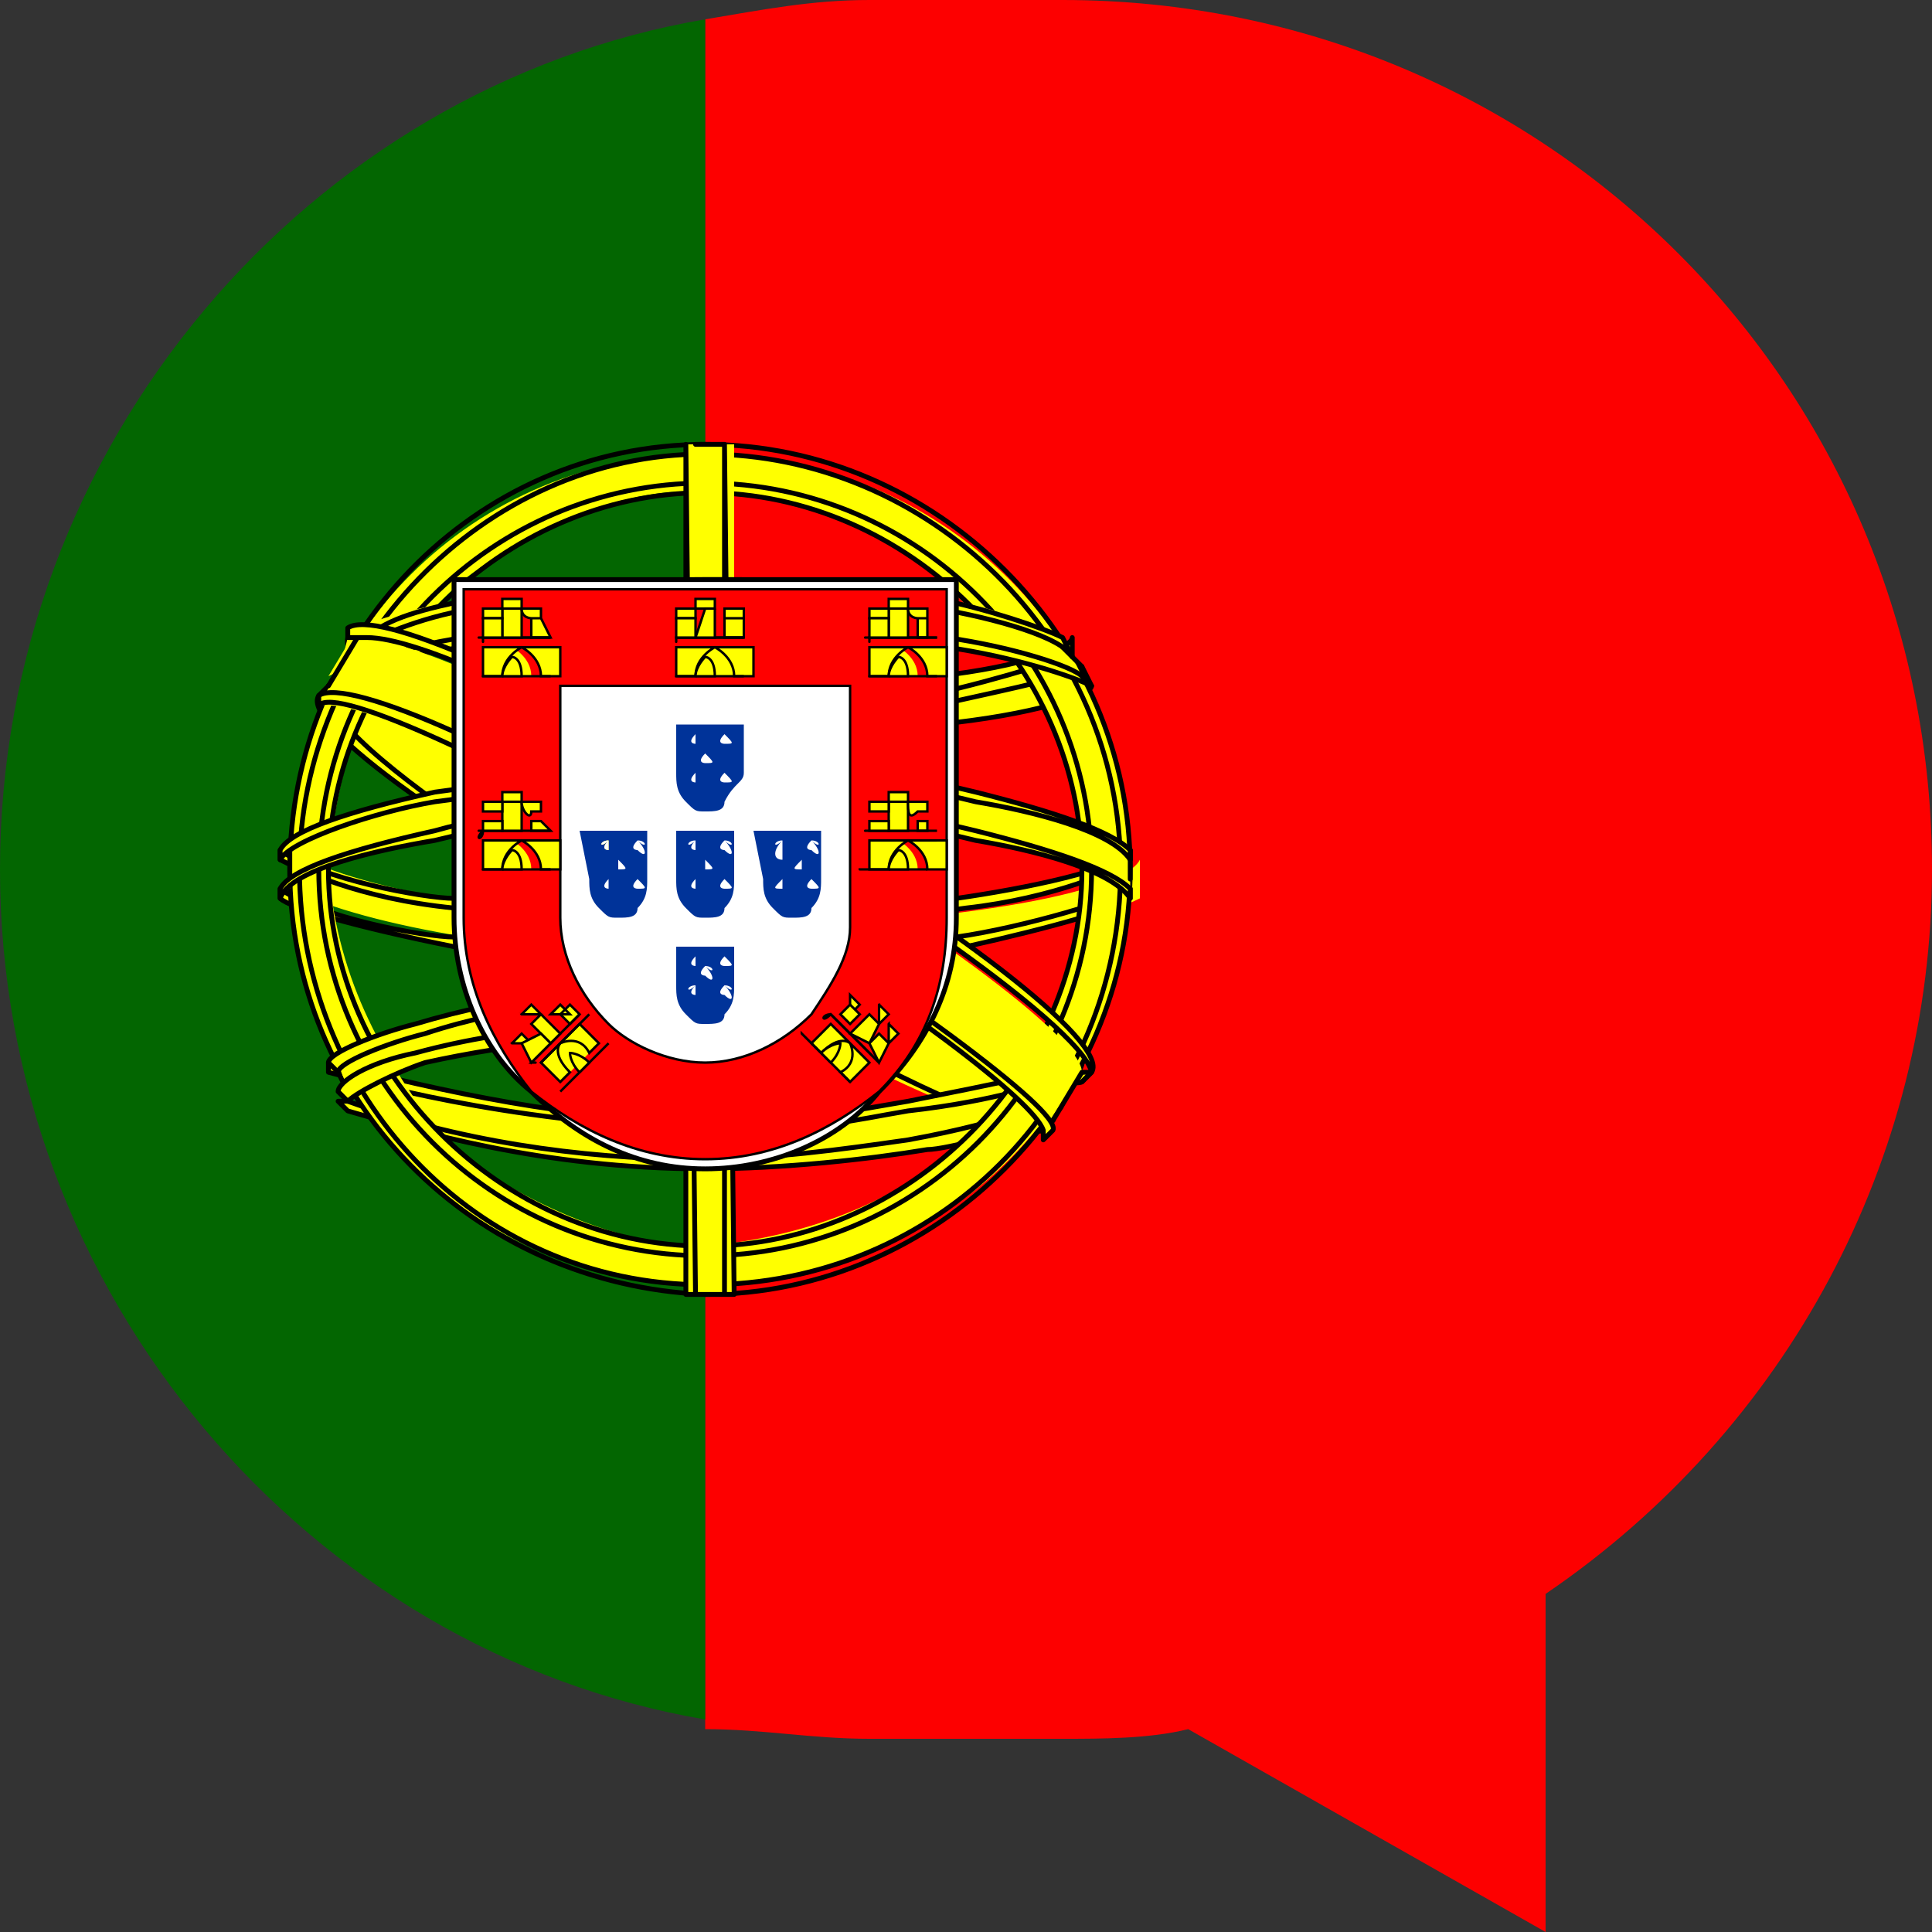 <svg xmlns="http://www.w3.org/2000/svg" viewBox="0 0 20 20" style="enable-background:new 0 0 20 20" xml:space="preserve"><rect x="0" y="0" width="20" height="20" fill="#333333" stroke="none"/><path fill="#FD0000" d="M20 9c0-5-4-9-9-9H9c-.6 0-1.1.1-1.7.2v17.7c.6 0 1.1.1 1.7.1h2c.4 0 .9 0 1.3-.1L16 20v-3.5c2.5-1.7 4-4.5 4-7.5z"/><path fill="#036601" d="M7.3 5.5V.2C3.2.9 0 4.6 0 9s3.2 8.1 7.3 8.8V5.5z"/><g><path fill-rule="evenodd" clip-rule="evenodd" fill="#FF0" d="M10.8 11.7c-1.3 0-7.4-3.8-7.5-4.4l.3-.6c.6.9 6.8 4.6 7.4 4.4l-.2.6"/><path fill-rule="evenodd" clip-rule="evenodd" fill="#FF0" d="M3.6 6.6C3.5 7 5.2 8 7.2 9.3c2.1 1.3 3.8 2 4 1.9l.1-.1h-.2c-.6-.2-2-.8-3.8-1.9-1.8-1.1-3.4-2.1-3.7-2.6.1 0 .1-.1.1-.1l-.1.1zm7.2 5.1h-.1c-.5-.1-2-.8-3.8-1.9-2.1-1.1-3.8-2.3-3.6-2.6l.1-.1c-.2.6 3.3 2.6 3.5 2.7 2.1 1.3 3.8 2 3.9 1.9"/><path fill="none" stroke="#000" stroke-width=".05" stroke-linecap="round" stroke-linejoin="round" d="M3.6 6.6C3.5 7 5.2 8 7.2 9.3c2.1 1.3 3.8 2 4 1.9l.1-.1h-.2c-.6-.2-2-.8-3.8-1.9-1.8-1.1-3.4-2.1-3.7-2.6.1 0 .1-.1.1-.1h0l-.1.1h0zm7.2 5.1h-.1c-.5-.1-2-.8-3.8-1.9-2.1-1.1-3.8-2.3-3.6-2.6l.1-.1h0c-.2.6 3.3 2.6 3.5 2.7 2.1 1.3 3.8 2 3.9 1.9h0z"/><path fill-rule="evenodd" clip-rule="evenodd" fill="#FF0" d="M7.3 7.6c1.3 0 3-.2 3.9-.6l-.2-.3c-.6.3-2.2.5-3.7.5-1.8 0-3.1-.2-3.7-.6l-.1.4c1.1.5 2.3.6 3.8.6"/><path fill-rule="evenodd" clip-rule="evenodd" fill="#FF0" d="M11.3 7.1c0 .1-.6.3-1.6.4-.6.1-1.4.2-2.4.2S5.6 7.6 5 7.6c-1-.1-1.4-.4-1.6-.4v-.1c.6.1 1.1.3 1.6.3.6.1 1.4.1 2.3.1 1 0 1.8-.1 2.4-.2.9-.2 1.4-.3 1.5-.4l.1.2zm-.2-.3c-.1 0-.6.2-1.5.4-.5 0-1.3.1-2.3.1-.9 0-1.7-.1-2.2-.1-.9-.1-1.3-.4-1.5-.4 0 0 0-.1.1-.1.1.1.6.3 1.5.4.6.1 1.3.1 2.2.1 1 0 1.7-.1 2.3-.2.9-.1 1.4-.3 1.4-.4v.2"/><path fill="none" stroke="#000" stroke-width=".05" stroke-linecap="round" stroke-linejoin="round" d="M11.3 7.1c0 .1-.6.3-1.6.4-.6.1-1.4.2-2.4.2S5.6 7.6 5 7.6c-1-.1-1.4-.4-1.6-.4v-.1c.6.1 1.1.3 1.6.3.6.1 1.4.1 2.3.1 1 0 1.8-.1 2.4-.2.9-.2 1.4-.3 1.5-.4l.1.2h0zm-.2-.3c-.1 0-.6.2-1.5.4-.5 0-1.3.1-2.3.1-.9 0-1.7-.1-2.2-.1-.9-.1-1.3-.4-1.5-.4 0 0 0-.1.1-.1.1.1.6.3 1.5.4.6.1 1.3.1 2.2.1 1 0 1.7-.1 2.3-.2.9-.1 1.4-.3 1.4-.4v.2z"/><path fill-rule="evenodd" clip-rule="evenodd" fill="#FF0" d="M3 9.2c.8.4 2.6.7 4.4.7 1.6 0 3.6-.2 4.4-.6v-.4c-.2.4-2.4.7-4.4.7-2-.1-3.8-.4-4.4-.8v.4"/><path fill-rule="evenodd" clip-rule="evenodd" fill="#FF0" d="M11.7 9.2v.1c-.1.1-.8.3-1.7.5-.7.1-1.6.2-2.7.2s-1.9-.1-2.6-.2c-1-.2-1.7-.4-1.8-.5v-.1c.4.3 1.5.5 1.8.5.6.1 1.5.2 2.5.2 1.1 0 2-.1 2.7-.2.7-.1 1.7-.4 1.8-.5zm0-.4v.1c-.1.1-.8.4-1.7.5-.7.1-1.6.2-2.7.2s-1.9-.1-2.6-.2c-1-.1-1.6-.4-1.8-.5v-.1c.4.3 1.5.5 1.8.5.6.1 1.5.2 2.5.2 1.1 0 2-.1 2.7-.2.7-.1 1.7-.3 1.8-.5"/><path fill="none" stroke="#000" stroke-width=".05" stroke-linecap="round" stroke-linejoin="round" d="M11.7 9.2v.1c-.1.1-.8.3-1.7.5-.7.1-1.6.2-2.7.2s-1.9-.1-2.6-.2c-1-.2-1.7-.4-1.8-.5v-.1c.4.3 1.5.5 1.8.5.6.1 1.5.2 2.5.2 1.1 0 2-.1 2.7-.2.7-.1 1.7-.4 1.8-.5h0zm0-.4v.1c-.1.1-.8.4-1.7.5-.7.1-1.6.2-2.7.2s-1.9-.1-2.6-.2c-1-.1-1.6-.4-1.8-.5v-.1c.4.3 1.5.5 1.8.5.6.1 1.5.2 2.5.2 1.1 0 2-.1 2.7-.2.7-.1 1.7-.3 1.8-.5h0z"/><path fill-rule="evenodd" clip-rule="evenodd" fill="#FF0" d="M7.3 11.6c-1.9 0-3.5-.5-3.8-.6l.2.4c.6.3 2.2.6 3.6.6s2.7-.2 3.6-.6l.3-.4c-.6.3-2.7.6-3.9.6"/><path fill-rule="evenodd" clip-rule="evenodd" fill="#FF0" d="M11 11.4c0 .1-.1.1-.1.2-.4.1-1.1.3-1.3.3-.6.1-1.5.2-2.3.2-1.7 0-3-.4-3.7-.6l-.1-.1h.1c1.1.4 2.4.6 3.6.6.8 0 1.5-.1 2.2-.2 1.1-.2 1.4-.4 1.6-.4zm.2-.4c0 .1-.1.1-.1.1-.2.1-.8.3-1.7.4-.6.1-.9.2-2.1.2-2.2-.1-3.5-.5-3.9-.6V11c1.2.3 2.5.6 3.9.6 1.1 0 1.5-.1 2.1-.2 1-.2 1.5-.3 1.7-.4h.1"/><path fill="none" stroke="#000" stroke-width=".05" stroke-linecap="round" stroke-linejoin="round" d="M11 11.4c0 .1-.1.1-.1.2-.4.1-1.1.3-1.3.3-.6.1-1.5.2-2.3.2-1.7 0-3-.4-3.7-.6l-.1-.1h.1c1.1.4 2.4.6 3.6.6.8 0 1.5-.1 2.2-.2 1.1-.2 1.4-.4 1.6-.4h0zm.2-.4s0 0 0 0c0 .1-.1.1-.1.1-.2.1-.8.3-1.7.4-.6.1-.9.2-2.1.2-2.2-.1-3.5-.5-3.9-.6V11c1.2.3 2.5.6 3.9.6 1.1 0 1.5-.1 2.1-.2 1-.2 1.5-.3 1.7-.4 0 0 0 0 0 0h.1z"/><path fill-rule="evenodd" clip-rule="evenodd" fill="#FF0" d="M11.2 8.9c0 1.2-.6 2.3-1.1 2.8-.7.7-1.7 1.1-2.8 1.2-1.2 0-2.4-.8-2.7-1.1C4 11 3.5 10.2 3.4 9c.1-1.4.6-2.3 1.4-3 .8-.6 1.8-1 2.6-.9 1 0 2.1.5 2.9 1.5.6.6.8 1.3.9 2.3zM7.3 4.7c2.4 0 4.4 1.9 4.4 4.3s-2 4.3-4.4 4.3C4.9 13.3 3 11.4 3 9s1.9-4.3 4.3-4.3"/><path fill="none" stroke="#000" stroke-width=".05" stroke-miterlimit="10" d="M7.3 4.6c2.4 0 4.4 2 4.4 4.4 0 2.4-2 4.4-4.4 4.4C4.9 13.3 3 11.4 3 9c0-2.4 1.9-4.4 4.3-4.4zm0 .1c2.3 0 4.3 1.9 4.3 4.3s-1.9 4.3-4.3 4.3-4.2-2-4.2-4.3S5 4.7 7.3 4.7zm0 .3c2.2 0 4 1.8 4 4s-1.8 4-4 4-4-1.8-4-4 1.8-4 4-4zm0 .1c2.1 0 3.9 1.8 3.9 3.9 0 2.1-1.8 3.9-3.9 3.9S3.4 11.1 3.4 9c0-2.1 1.8-3.9 3.9-3.9z"/><path fill-rule="evenodd" clip-rule="evenodd" fill="#FF0" d="M7.5 4.6h-.4v8.8h.5V4.6z"/><path fill="none" stroke="#000" stroke-width=".05" stroke-linecap="round" stroke-linejoin="round" d="M7.2 4.6h.3m-.3 8.8h.3M7.5 4.6h0l.1 8.8h-.1V4.6zm-.4 0h0l.1 8.8h-.1V4.6h0z"/><path fill-rule="evenodd" clip-rule="evenodd" fill="#FF0" d="M3 8.8c.5-.5 2.5-.8 4.3-.8 1.8 0 3.9.4 4.4.8v.4c-.4-.4-2-.8-4.4-.8-2.3 0-4 .4-4.3.8v-.4"/><path fill="none" stroke="#000" stroke-width=".05" stroke-linecap="round" stroke-linejoin="round" d="M3 8.8v.3m8.7-.3v.3"/><path fill-rule="evenodd" clip-rule="evenodd" fill="#FF0" d="M7.3 8.3c1 0 2 .1 2.8.3.8.2 1.4.4 1.6.6v.1c-.2-.3-1-.5-1.6-.6-.8-.2-1.7-.3-2.8-.4-1 .1-2 .2-2.8.4-.6.1-1.5.3-1.6.6v-.1c.1-.2.7-.4 1.6-.6.7-.2 1.7-.3 2.8-.3zm0-.4c1 0 2 .1 2.8.3.8.2 1.4.4 1.6.6v.1c-.2-.3-1-.5-1.6-.6-.8-.2-1.7-.3-2.8-.4-1 .1-2 .3-2.8.4-.6.1-1.5.4-1.6.6v-.1c.1-.2.7-.4 1.6-.6.7-.1 1.7-.2 2.8-.3"/><path fill="none" stroke="#000" stroke-width=".05" stroke-linecap="round" stroke-linejoin="round" d="M7.3 8.3c1 0 2 .1 2.8.3.8.2 1.4.4 1.6.6v.1c-.2-.3-1-.5-1.6-.6-.8-.2-1.7-.3-2.8-.4-1 .1-2 .2-2.8.4-.6.1-1.5.3-1.6.6v-.1c.1-.2.7-.4 1.6-.6.7-.2 1.7-.3 2.8-.3h0zm0-.4c1 0 2 .1 2.8.3.8.2 1.4.4 1.6.6v.1c-.2-.3-1-.5-1.6-.6-.8-.2-1.7-.3-2.8-.4-1 .1-2 .3-2.8.4-.6.1-1.5.4-1.6.6v-.1c.1-.2.7-.4 1.6-.6.7-.1 1.7-.2 2.8-.3h0z"/><path fill-rule="evenodd" clip-rule="evenodd" fill="#FF0" d="M7.3 6c1.6 0 3 .2 3.7.6l.2.4c-.6-.3-2.1-.6-3.9-.6-1.5 0-3.1.2-3.9.6l.3-.5c.7-.3 2.2-.5 3.6-.5"/><path fill="none" stroke="#000" stroke-width=".05" stroke-linecap="round" stroke-linejoin="round" d="m11 6.7.2.2"/><path fill-rule="evenodd" clip-rule="evenodd" fill="#FF0" d="M7.3 6.4c.9 0 1.8 0 2.5.2.7.1 1.3.3 1.4.4l.1.1c-.2-.1-.8-.3-1.5-.4-.7-.2-1.5-.2-2.5-.3-1 .1-1.9.2-2.5.3-.8.1-1.3.3-1.4.4l.1-.1c.2-.1.6-.3 1.3-.4.7-.2 1.5-.2 2.5-.2zm0-.4c.9 0 1.8 0 2.4.2.5.1 1.1.3 1.3.4l.1.2c-.1-.2-.8-.4-1.4-.5-.6-.1-1.5-.2-2.4-.3-.9.1-1.8.2-2.4.3-.6.1-1 .3-1.2.4l.1-.1c.2-.2.6-.3 1.1-.4.6-.1 1.5-.2 2.4-.2"/><path fill="none" stroke="#000" stroke-width=".05" stroke-linecap="round" stroke-linejoin="round" d="M7.3 6.4c.9 0 1.8 0 2.5.2.7.1 1.3.3 1.4.4l.1.1c-.2-.1-.8-.3-1.5-.4-.7-.2-1.5-.2-2.5-.3-1 .1-1.9.2-2.5.3-.8.1-1.3.3-1.4.4l.1-.1c.2-.1.6-.3 1.3-.4.7-.2 1.5-.2 2.5-.2h0zm0-.4c.9 0 1.8 0 2.4.2.5.1 1.1.3 1.3.4l.1.2c-.1-.2-.8-.4-1.4-.5-.6-.1-1.5-.2-2.4-.3-.9.1-1.8.2-2.4.3-.6.1-1 .3-1.2.4l.1-.1c.2-.2.6-.3 1.1-.4.6-.1 1.5-.2 2.4-.2h0z"/><path fill-rule="evenodd" clip-rule="evenodd" fill="#FF0" d="M9.5 10.8c-.8-.1-1.6-.2-2.2-.2-2.7 0-3.6.6-3.7.7l-.1-.3c.7-.5 2.2-.8 3.9-.7.9 0 1.7.1 2.3.2l-.2.3"/><path fill="none" stroke="#000" stroke-width=".05" stroke-linecap="round" stroke-linejoin="round" d="m3.5 11.1.1.2"/><path fill-rule="evenodd" clip-rule="evenodd" fill="#FF0" d="M7.3 10.6c.8 0 1.5 0 2.2.2l-.1.1c-.7-.1-1.4-.2-2.1-.2-1 0-2 .1-2.9.3-.3.1-.7.3-.8.4l-.1-.1c0-.1.3-.3.8-.4 1.1-.3 2.1-.3 3-.3zm.1-.4c.8 0 1.6.1 2.4.2l-.1.1c-.7-.1-1.4-.2-2.3-.3-1 .1-2.1.2-3 .5-.4.1-.9.3-.9.4l-.1-.1c0-.1.5-.3.9-.4 1-.3 2-.4 3.1-.4"/><path fill="none" stroke="#000" stroke-width=".05" stroke-linecap="round" stroke-linejoin="round" d="M7.3 10.6c.8 0 1.5 0 2.2.2l-.1.1c-.7-.1-1.4-.2-2.1-.2-1 0-2 .1-2.9.3-.3.1-.7.3-.8.4l-.1-.1c0-.1.3-.3.8-.4 1.1-.3 2.1-.3 3-.3h0zm.1-.4c.8 0 1.6.1 2.4.2l-.1.1c-.7-.1-1.4-.2-2.3-.3-1 .1-2.1.2-3 .5-.4.1-.9.3-.9.4l-.1-.1c0-.1.5-.3.9-.4 1-.3 2-.4 3.1-.4h0z"/><path fill-rule="evenodd" clip-rule="evenodd" fill="#FF0" d="M3.7 6.6c1.3 0 7.5 3.8 7.5 4.5l-.4.6c-.2-.8-6.4-4.5-7.5-4.4l.4-.7"/><path fill="none" stroke="#000" stroke-width=".05" stroke-linecap="round" stroke-linejoin="round" d="m11.2 11.1-.3.5m-7.2-5-.3.5"/><path fill-rule="evenodd" clip-rule="evenodd" fill="#FF0" d="M3.3 7.2c.3-.2 2.1.6 4 1.8 1.9 1.2 3.7 2.5 3.6 2.7l-.1.1v-.1c-.1-.3-1.4-1.3-3.5-2.6-2.1-1.2-3.8-2-4-1.8v-.1zm8 3.9c.2-.3-1.5-1.6-3.6-2.8-2.2-1.3-3.8-2-4.1-1.8v.1h.2c.5 0 1.9.6 3.8 1.8.9.4 3.6 2.2 3.7 2.7l-.1.1.1-.1"/><path fill="none" stroke="#000" stroke-width=".05" stroke-linecap="round" stroke-linejoin="round" d="M3.3 7.2c.3-.2 2.1.6 4 1.8 1.9 1.2 3.7 2.5 3.6 2.7l-.1.1h0v-.1c-.1-.3-1.4-1.3-3.5-2.6-2.1-1.2-3.8-2-4-1.8v-.1h0zm8 3.9c.2-.3-1.5-1.6-3.6-2.8-2.2-1.3-3.8-2-4.1-1.8v.1s0 0 0 0h.2c.5 0 1.9.6 3.8 1.8.9.4 3.6 2.2 3.7 2.7l-.1.1.1-.1z"/><path fill-rule="evenodd" clip-rule="evenodd" fill="#FFF" d="M4.7 9.5c0 .7.3 1.4.8 1.8.5.5 1.1.8 1.8.8s1.4-.3 1.8-.8c.5-.5.8-1.1.8-1.8V6H4.7v3.5"/><path fill="none" stroke="#000" stroke-width=".05" d="M4.7 9.5c0 .7.3 1.4.8 1.8.5.5 1.1.8 1.8.8s1.4-.3 1.8-.8c.5-.5.8-1.1.8-1.8V6H4.7v3.5z"/><path fill-rule="evenodd" clip-rule="evenodd" fill="red" d="M4.8 9.5c0 .7.3 1.3.7 1.8.5.4 1.1.7 1.8.7s1.3-.3 1.8-.7c.5-.5.7-1.1.7-1.8V6.1h-5v3.4m4-2.4V9.6c0 .3-.2.6-.4.9-.3.3-.7.5-1.1.5-.4 0-.8-.2-1-.4-.3-.3-.5-.7-.5-1.1V7.1h3"/><path fill="none" stroke="#000" stroke-width=".025" d="M4.8 9.5c0 .7.3 1.3.7 1.8.5.4 1.1.7 1.8.7s1.3-.3 1.8-.7c.5-.5.7-1.1.7-1.8V6.1h-5v3.4m4-2.4V9.6c0 .3-.2.6-.4.9-.3.3-.7.5-1.1.5-.4 0-.8-.2-1-.4-.3-.3-.5-.7-.5-1.1V7.1h3z"/><path fill="#039" d="M7 9.1c0 .1 0 .2.1.3.1.1.1.1.2.1s.2 0 .2-.1c.1-.1.1-.2.1-.3v-.5H7v.5M7 10.2c0 .1 0 .2.1.3.1.1.1.1.2.1s.2 0 .2-.1c.1-.1.1-.2.1-.3v-.4H7v.4M6.1 9.1c0 .1 0 .2.1.3.1.1.1.1.2.1s.2 0 .2-.1c.1-.1.1-.2.1-.3v-.5H6l.1.5M7.9 9.1c0 .1 0 .2.1.3.1.1.1.1.2.1s.2 0 .2-.1c.1-.1.1-.2.1-.3v-.5h-.7l.1.5M7 8c0 .1 0 .2.1.3.1.1.1.1.2.1s.2 0 .2-.1c.1-.2.2-.2.2-.3v-.5H7V8"/><path fill-rule="evenodd" clip-rule="evenodd" fill="#FF0" d="m5.6 6.4.1.2h-.2v-.2h.1M5.1 7c0-.2.2-.3.2-.3s.2.1.2.3h-.4"/><path fill-rule="evenodd" clip-rule="evenodd" fill="#FF0" d="M5 6.7V7h.2c0-.2.2-.3.2-.3s.2.1.2.3h.2v-.3H5"/><path fill="none" stroke="#000" stroke-width=".025" d="M5 6.7V7h.2c0-.2.2-.3.2-.3s.2.1.2.3h.2v-.3H5z"/><path fill-rule="evenodd" clip-rule="evenodd" fill="#FF0" d="M5 7h.7H5c-.1 0-.1 0 0 0-.1 0-.1 0 0 0"/><path fill="none" stroke="#000" stroke-width=".025" d="M5 7h.7H5c-.1 0-.1 0 0 0-.1 0-.1 0 0 0z"/><path fill-rule="evenodd" clip-rule="evenodd" fill="#FF0" d="M5.2 7c0-.1.1-.2.1-.2s.1 0 .1.2h-.2"/><path fill="none" stroke="#000" stroke-width=".025" d="M5.2 7c0-.1.1-.2.1-.2s.1 0 .1.2h-.2"/><path fill-rule="evenodd" clip-rule="evenodd" fill="#FF0" d="M5 6.6h.7H5s-.1 0 0 0c-.1 0 0 0 0 0"/><path fill="none" stroke="#000" stroke-width=".025" d="M5 6.6h.7H5s-.1 0 0 0c-.1 0 0 0 0 0z"/><path fill-rule="evenodd" clip-rule="evenodd" fill="#FF0" d="M5 6.6h.7H5c0 .1 0 .1 0 0 0 .1 0 0 0 0"/><path fill="none" stroke="#000" stroke-width=".025" d="M5 6.6h.7H5c0 .1 0 .1 0 0 0 .1 0 0 0 0z"/><path fill-rule="evenodd" clip-rule="evenodd" fill="#FF0" d="M5.2 6.2h.2v.1h-.2v-.1"/><path fill="none" stroke="#000" stroke-width=".025" d="M5.2 6.2h.2v.1h-.2v-.1z"/><path fill-rule="evenodd" clip-rule="evenodd" fill="#FF0" d="M5.4 6.3v.3h-.2v-.3h.2"/><path fill="none" stroke="#000" stroke-width=".025" d="M5.4 6.3v.3h-.2v-.3h.2"/><path fill-rule="evenodd" clip-rule="evenodd" fill="#FF0" d="M5.4 6.3h.2v.1h-.1s-.1 0-.1-.1"/><path fill="none" stroke="#000" stroke-width=".025" d="m5.6 6.4.1.2h-.2v-.2h.1zM5.4 6.3h.2v.1h-.1s-.1 0-.1-.1z"/><path fill-rule="evenodd" clip-rule="evenodd" fill="#FF0" d="M5 6.3h.2v.1H5v-.1"/><path fill="none" stroke="#000" stroke-width=".025" d="M5 6.3h.2v.1H5v-.1z"/><path fill-rule="evenodd" clip-rule="evenodd" fill="#FF0" d="M5.2 6.4v.2H5v-.2h.2"/><path fill="none" stroke="#000" stroke-width=".025" d="M5.2 6.4v.2H5v-.2h.2z"/><path fill-rule="evenodd" clip-rule="evenodd" d="M5.5 6.5s.1 0 0 0M5.1 6.5"/><path fill-rule="evenodd" clip-rule="evenodd" fill="#FF0" d="M7.7 6.4v.2h-.2v-.2h.2M7.2 7c0-.2.2-.3.2-.3s.2.1.2.3h-.4"/><path fill-rule="evenodd" clip-rule="evenodd" fill="#FF0" d="M7 6.7V7h.2c0-.2.2-.3.2-.3s.2.1.2.3h.2v-.3H7"/><path fill="none" stroke="#000" stroke-width=".025" d="M7 6.7V7h.2c0-.2.2-.3.2-.3s.2.1.2.3h.2v-.3H7z"/><path fill-rule="evenodd" clip-rule="evenodd" fill="#FF0" d="M7 7h.7H7c-.1 0-.1 0 0 0-.1 0-.1 0 0 0"/><path fill="none" stroke="#000" stroke-width=".025" d="M7 7h.7H7c-.1 0-.1 0 0 0-.1 0-.1 0 0 0z"/><path fill-rule="evenodd" clip-rule="evenodd" fill="#FF0" d="M7.2 7c0-.1.1-.2.1-.2s.1 0 .1.2h-.2"/><path fill="none" stroke="#000" stroke-width=".025" d="M7.2 7c0-.1.1-.2.1-.2s.1 0 .1.2h-.2"/><path fill-rule="evenodd" clip-rule="evenodd" fill="#FF0" d="M7 6.6h.7H7"/><path fill="none" stroke="#000" stroke-width=".025" d="M7 6.6h.7H7z"/><path fill-rule="evenodd" clip-rule="evenodd" fill="#FF0" d="M7 6.6h.7H7c0 .1 0 .1 0 0 0 .1 0 0 0 0"/><path fill="none" stroke="#000" stroke-width=".025" d="M7 6.6h.7H7c0 .1 0 .1 0 0 0 .1 0 0 0 0z"/><path fill-rule="evenodd" clip-rule="evenodd" fill="#FF0" d="M7.2 6.2h.2v.1h-.2v-.1"/><path fill="none" stroke="#000" stroke-width=".025" d="M7.2 6.2h.2v.1h-.2v-.1z"/><path fill-rule="evenodd" clip-rule="evenodd" fill="#FF0" d="M7.4 6.3v.3h-.2l.1-.3h.1"/><path fill="none" stroke="#000" stroke-width=".025" d="M7.4 6.3v.3h-.2l.1-.3h.1"/><path fill-rule="evenodd" clip-rule="evenodd" fill="#FF0" d="M7.5 6.3h.2v.1h-.2v-.1"/><path fill="none" stroke="#000" stroke-width=".025" d="M7.7 6.4v.2h-.2v-.2h.2zM7.5 6.3h.2v.1h-.2v-.1z"/><path fill-rule="evenodd" clip-rule="evenodd" fill="#FF0" d="M7 6.3h.2v.1H7v-.1"/><path fill="none" stroke="#000" stroke-width=".025" d="M7 6.3h.2v.1H7v-.1z"/><path fill-rule="evenodd" clip-rule="evenodd" fill="#FF0" d="M7.2 6.4v.2H7v-.2h.2"/><path fill="none" stroke="#000" stroke-width=".025" d="M7.2 6.4v.2H7v-.2h.2z"/><path fill-rule="evenodd" clip-rule="evenodd" d="M7.3 6.4s.1 0 0 0M7.1 6.5"/><path fill-rule="evenodd" clip-rule="evenodd" fill="#FF0" d="M9.6 6.4v.2h-.1v-.2h.1M9.1 7c0-.2.2-.3.2-.3s.2.1.2.3h-.4"/><path fill-rule="evenodd" clip-rule="evenodd" fill="#FF0" d="M9 6.7V7h.2c0-.2.2-.3.2-.3s.2.1.2.3h.2v-.3H9"/><path fill="none" stroke="#000" stroke-width=".025" d="M9 6.7V7h.2c0-.2.2-.3.2-.3s.2.1.2.3h.2v-.3H9z"/><path fill-rule="evenodd" clip-rule="evenodd" fill="#FF0" d="M9 7h.7H9c-.1 0-.1 0 0 0-.1 0-.1 0 0 0"/><path fill="none" stroke="#000" stroke-width=".025" d="M9 7h.7H9c-.1 0-.1 0 0 0-.1 0-.1 0 0 0z"/><path fill-rule="evenodd" clip-rule="evenodd" fill="#FF0" d="M9.2 7c0-.1.1-.2.1-.2s.1 0 .1.2h-.2"/><path fill="none" stroke="#000" stroke-width=".025" d="M9.2 7c0-.1.1-.2.1-.2s.1 0 .1.2h-.2"/><path fill-rule="evenodd" clip-rule="evenodd" fill="#FF0" d="M9 6.6h.7H9s-.1 0 0 0c-.1 0 0 0 0 0"/><path fill="none" stroke="#000" stroke-width=".025" d="M9 6.6h.7H9s-.1 0 0 0c-.1 0 0 0 0 0z"/><path fill-rule="evenodd" clip-rule="evenodd" fill="#FF0" d="M9 6.6h.7H9c0 .1 0 .1 0 0 0 .1 0 0 0 0"/><path fill="none" stroke="#000" stroke-width=".025" d="M9 6.6h.7H9c0 .1 0 .1 0 0 0 .1 0 0 0 0z"/><path fill-rule="evenodd" clip-rule="evenodd" fill="#FF0" d="M9.2 6.2h.2v.1h-.2v-.1"/><path fill="none" stroke="#000" stroke-width=".025" d="M9.2 6.2h.2v.1h-.2v-.1z"/><path fill-rule="evenodd" clip-rule="evenodd" fill="#FF0" d="M9.4 6.3v.3h-.2v-.3h.2"/><path fill="none" stroke="#000" stroke-width=".025" d="M9.4 6.3v.3h-.2v-.3h.2"/><path fill-rule="evenodd" clip-rule="evenodd" fill="#FF0" d="M9.4 6.3h.2v.1h-.1s-.1 0-.1-.1"/><path fill="none" stroke="#000" stroke-width=".025" d="M9.6 6.4v.2h-.1v-.2h.1zM9.4 6.3h.2v.1h-.1s-.1 0-.1-.1z"/><path fill-rule="evenodd" clip-rule="evenodd" fill="#FF0" d="M9 6.3h.2v.1H9v-.1"/><path fill="none" stroke="#000" stroke-width=".025" d="M9 6.3h.2v.1H9v-.1z"/><path fill-rule="evenodd" clip-rule="evenodd" fill="#FF0" d="M9.2 6.4v.2H9v-.2h.2"/><path fill="none" stroke="#000" stroke-width=".025" d="M9.2 6.4v.2H9v-.2h.2z"/><path fill-rule="evenodd" clip-rule="evenodd" d="M9.5 6.5s.1 0 0 0M9.1 6.5"/><path fill-rule="evenodd" clip-rule="evenodd" fill="#FF0" d="m5.6 8.5.1.1h-.2v-.1h.1M5.1 9c0-.2.2-.3.2-.3s.2.1.2.3h-.4"/><path fill-rule="evenodd" clip-rule="evenodd" fill="#FF0" d="M5 8.7V9h.2c0-.2.2-.3.2-.3s.2.1.2.3h.2v-.3H5"/><path fill="none" stroke="#000" stroke-width=".025" d="M5 8.7V9h.2c0-.2.2-.3.2-.3s.2.1.2.3h.2v-.3H5z"/><path fill-rule="evenodd" clip-rule="evenodd" fill="#FF0" d="M5 9h.7H5c-.1.1-.1.1 0 0-.1 0-.1 0 0 0"/><path fill="none" stroke="#000" stroke-width=".025" d="M5 9h.7H5c-.1.1-.1.1 0 0-.1 0-.1 0 0 0z"/><path fill-rule="evenodd" clip-rule="evenodd" fill="#FF0" d="M5.2 9c0-.1.1-.2.1-.2s.1 0 .1.2h-.2"/><path fill="none" stroke="#000" stroke-width=".025" d="M5.2 9c0-.1.1-.2.1-.2s.1 0 .1.2h-.2"/><path fill-rule="evenodd" clip-rule="evenodd" fill="#FF0" d="M5 8.6h.7H5c0 .1-.1.1 0 0-.1 0 0 0 0 0"/><path fill="none" stroke="#000" stroke-width=".025" d="M5 8.6h.7H5c0 .1-.1.1 0 0-.1 0 0 0 0 0z"/><path fill-rule="evenodd" clip-rule="evenodd" fill="#FF0" d="M5 8.7h.7H5"/><path fill="none" stroke="#000" stroke-width=".025" d="M5 8.7h.7H5z"/><path fill-rule="evenodd" clip-rule="evenodd" fill="#FF0" d="M5.2 8.2h.2v.1h-.2v-.1"/><path fill="none" stroke="#000" stroke-width=".025" d="M5.2 8.2h.2v.1h-.2v-.1z"/><path fill-rule="evenodd" clip-rule="evenodd" fill="#FF0" d="M5.4 8.3v.3h-.2v-.3h.2"/><path fill="none" stroke="#000" stroke-width=".025" d="M5.4 8.3v.3h-.2v-.3h.2"/><path fill-rule="evenodd" clip-rule="evenodd" fill="#FF0" d="M5.4 8.3h.2v.1h-.1c0 .1-.1 0-.1-.1"/><path fill="none" stroke="#000" stroke-width=".025" d="m5.6 8.5.1.1h-.2v-.1zM5.4 8.3h.2v.1h-.1c0 .1-.1 0-.1-.1z"/><path fill-rule="evenodd" clip-rule="evenodd" fill="#FF0" d="M5 8.3h.2v.1H5v-.1"/><path fill="none" stroke="#000" stroke-width=".025" d="M5 8.3h.2v.1H5v-.1z"/><path fill-rule="evenodd" clip-rule="evenodd" fill="#FF0" d="M5.2 8.5v.1H5v-.1h.2"/><path fill="none" stroke="#000" stroke-width=".025" d="M5.2 8.5v.1H5v-.1h.2z"/><path fill-rule="evenodd" clip-rule="evenodd" d="M5.5 8.5s.1 0 0 0M5.1 8.5"/><path fill-rule="evenodd" clip-rule="evenodd" fill="#FF0" d="m9.2 10.8-.1.2-.1-.2.1-.1.1.1M8.5 10.9c.2-.2.3-.1.3-.1s.1.2-.1.3l-.2-.2"/><path fill-rule="evenodd" clip-rule="evenodd" fill="#FF0" d="m8.6 10.6-.2.2.1.1c.2-.2.3-.1.3-.1s.1.2-.1.3l.1.1.2-.2-.4-.4"/><path fill="none" stroke="#000" stroke-width=".025" d="m8.6 10.6-.2.2.1.1c.2-.2.3-.1.3-.1s.1.2-.1.3l.1.1.2-.2-.4-.4z"/><path fill-rule="evenodd" clip-rule="evenodd" fill="#FF0" d="m8.3 10.7.5.5-.5-.5c0 .1 0 .1 0 0"/><path fill="none" stroke="#000" stroke-width=".025" d="m8.3 10.7.5.5-.5-.5c0 .1 0 .1 0 0z"/><path fill-rule="evenodd" clip-rule="evenodd" fill="#FF0" d="M8.5 10.9c.1-.1.2-.1.2-.1s0 .1-.1.2l-.1-.1"/><path fill="none" stroke="#000" stroke-width=".025" d="M8.5 10.9c.1-.1.2-.1.2-.1s0 .1-.1.2l-.1-.1"/><path fill-rule="evenodd" clip-rule="evenodd" fill="#FF0" d="m8.6 10.5.5.5-.5-.5"/><path fill="none" stroke="#000" stroke-width=".025" d="m8.6 10.5.5.5-.5-.5z"/><path fill-rule="evenodd" clip-rule="evenodd" fill="#FF0" d="m8.6 10.5.5.5-.5-.5c-.1.1-.1 0 0 0"/><path fill="none" stroke="#000" stroke-width=".025" d="m8.6 10.5.5.5-.5-.5c-.1.1-.1 0 0 0z"/><path fill-rule="evenodd" clip-rule="evenodd" fill="#FF0" d="m9.1 10.4.1.1-.1.1v-.2c-.1 0-.1 0 0 0"/><path fill="none" stroke="#000" stroke-width=".025" d="m9.1 10.4.1.1-.1.1v-.2c-.1 0-.1 0 0 0z"/><path fill-rule="evenodd" clip-rule="evenodd" fill="#FF0" d="m9.1 10.6-.1.2-.2-.1.2-.2.1.1"/><path fill="none" stroke="#000" stroke-width=".025" d="m9.1 10.6-.1.2-.2-.1.2-.2.1.1"/><path fill-rule="evenodd" clip-rule="evenodd" fill="#FF0" d="m9.2 10.6.1.1-.1.1v-.2c-.1.1-.1.1 0 0"/><path fill="none" stroke="#000" stroke-width=".025" d="m9.2 10.8-.1.2-.1-.2.1-.1.1.1zM9.2 10.6l.1.1-.1.1v-.2c-.1.1-.1.1 0 0z"/><path fill-rule="evenodd" clip-rule="evenodd" fill="#FF0" d="m8.8 10.3.1.1-.1.1v-.2c0 .1 0 .1 0 0"/><path fill="none" stroke="#000" stroke-width=".025" d="m8.8 10.3.1.1-.1.1v-.2c0 .1 0 .1 0 0z"/><path fill-rule="evenodd" clip-rule="evenodd" fill="#FF0" d="m8.9 10.5-.1.1-.1-.1.1-.1.1.1"/><path fill="none" stroke="#000" stroke-width=".025" d="m8.9 10.5-.1.1-.1-.1.1-.1z"/><path fill-rule="evenodd" clip-rule="evenodd" d="M9 10.6s.1 0 0 0M9.1 10.8s.1 0 0 0M8.8 10.5"/><path fill-rule="evenodd" clip-rule="evenodd" fill="#FF0" d="M9.6 8.5v.1h-.1v-.1h.1M9.1 9c0-.2.2-.3.2-.3s.2.1.2.3h-.4"/><path fill-rule="evenodd" clip-rule="evenodd" fill="#FF0" d="M9 8.7V9h.2c0-.2.2-.3.2-.3s.2.1.2.3h.2v-.3H9"/><path fill="none" stroke="#000" stroke-width=".025" d="M9 8.7V9h.2c0-.2.2-.3.2-.3s.2.1.2.3h.2v-.3H9z"/><path fill-rule="evenodd" clip-rule="evenodd" fill="#FF0" d="M8.9 9h.7-.7c0 .1 0 .1 0 0"/><path fill="none" stroke="#000" stroke-width=".025" d="M8.9 9h.7-.7c0 .1 0 .1 0 0z"/><path fill-rule="evenodd" clip-rule="evenodd" fill="#FF0" d="M9.2 9c0-.1.1-.2.1-.2s.1 0 .1.2h-.2"/><path fill="none" stroke="#000" stroke-width=".025" d="M9.2 9c0-.1.1-.2.1-.2s.1 0 .1.2h-.2"/><path fill-rule="evenodd" clip-rule="evenodd" fill="#FF0" d="M9 8.6h.7H9c-.1.1-.1.1 0 0-.1 0 0 0 0 0"/><path fill="none" stroke="#000" stroke-width=".025" d="M9 8.6h.7H9c-.1.1-.1.1 0 0-.1 0 0 0 0 0z"/><path fill-rule="evenodd" clip-rule="evenodd" fill="#FF0" d="M9 8.7h.7H9"/><path fill="none" stroke="#000" stroke-width=".025" d="M9 8.7h.7H9z"/><path fill-rule="evenodd" clip-rule="evenodd" fill="#FF0" d="M9.2 8.2h.2v.1h-.2v-.1"/><path fill="none" stroke="#000" stroke-width=".025" d="M9.2 8.2h.2v.1h-.2v-.1z"/><path fill-rule="evenodd" clip-rule="evenodd" fill="#FF0" d="M9.4 8.3v.3h-.2v-.3h.2"/><path fill="none" stroke="#000" stroke-width=".025" d="M9.4 8.3v.3h-.2v-.3h.2"/><path fill-rule="evenodd" clip-rule="evenodd" fill="#FF0" d="M9.4 8.3h.2v.1h-.1c-.1.1-.1 0-.1-.1"/><path fill="none" stroke="#000" stroke-width=".025" d="M9.6 8.5v.1h-.1v-.1zM9.4 8.3h.2v.1h-.1c-.1.1-.1 0-.1-.1z"/><path fill-rule="evenodd" clip-rule="evenodd" fill="#FF0" d="M9 8.3h.2v.1H9v-.1"/><path fill="none" stroke="#000" stroke-width=".025" d="M9 8.3h.2v.1H9v-.1z"/><path fill-rule="evenodd" clip-rule="evenodd" fill="#FF0" d="M9.2 8.5v.1H9v-.1h.2"/><path fill="none" stroke="#000" stroke-width=".025" d="M9.2 8.5v.1H9v-.1z"/><path fill-rule="evenodd" clip-rule="evenodd" d="M9.5 8.5s.1 0 0 0M9.1 8.5"/><path fill-rule="evenodd" clip-rule="evenodd" fill="#FF0" d="m5.9 10.4.1.1-.1.1-.1-.1.1-.1M5.9 11.1c-.2-.2-.1-.3-.1-.3s.2-.1.3.1l-.2.2"/><path fill-rule="evenodd" clip-rule="evenodd" fill="#FF0" d="m5.6 11 .2.2.1-.1c-.2-.2-.1-.3-.1-.3s.2-.1.3.1l.1-.1-.2-.2-.4.4"/><path fill="none" stroke="#000" stroke-width=".025" d="m5.6 11 .2.2.1-.1c-.2-.2-.1-.3-.1-.3s.2-.1.3.1l.1-.1-.2-.2-.4.4z"/><path fill-rule="evenodd" clip-rule="evenodd" fill="#FF0" d="m5.8 11.3.5-.5-.5.5"/><path fill="none" stroke="#000" stroke-width=".025" d="m5.8 11.3.5-.5-.5.5z"/><path fill-rule="evenodd" clip-rule="evenodd" fill="#FF0" d="M6 11.1c-.1-.1-.1-.2-.1-.2s.1 0 .2.1l-.1.1"/><path fill="none" stroke="#000" stroke-width=".025" d="M6 11.1c-.1-.1-.1-.2-.1-.2s.1 0 .2.1l-.1.1"/><path fill-rule="evenodd" clip-rule="evenodd" fill="#FF0" d="m5.5 11 .5-.5-.5.5c.1 0 0 0 0 0"/><path fill="none" stroke="#000" stroke-width=".025" d="m5.5 11 .5-.5-.5.5c.1 0 0 0 0 0z"/><path fill-rule="evenodd" clip-rule="evenodd" fill="#FF0" d="m5.6 11 .5-.5-.5.5c0 .1 0 .1 0 0"/><path fill="none" stroke="#000" stroke-width=".025" d="m5.6 11 .5-.5-.5.5c0 .1 0 .1 0 0z"/><path fill-rule="evenodd" clip-rule="evenodd" fill="#FF0" d="m5.4 10.5.1-.1.1.1h-.2c.1.1.1.1 0 0"/><path fill="none" stroke="#000" stroke-width=".025" d="m5.4 10.5.1-.1.1.1h-.2c.1.1.1.1 0 0z"/><path fill-rule="evenodd" clip-rule="evenodd" fill="#FF0" d="m5.6 10.5.2.2-.1.1-.2-.2.1-.1"/><path fill="none" stroke="#000" stroke-width=".025" d="m5.6 10.5.2.2-.1.1-.2-.2.1-.1"/><path fill-rule="evenodd" clip-rule="evenodd" fill="#FF0" d="m5.7 10.5.1-.1.1.1h-.2c.1 0 0 0 0 0"/><path fill="none" stroke="#000" stroke-width=".025" d="m5.9 10.4.1.1-.1.1-.1-.1z"/><path fill="none" stroke="#000" stroke-width=".025" d="m5.7 10.5.1-.1.1.1h-.2c.1 0 0 0 0 0z"/><path fill-rule="evenodd" clip-rule="evenodd" fill="#FF0" d="m5.3 10.8.1-.1.1.1h-.2c.1.1.1.1 0 0"/><path fill="none" stroke="#000" stroke-width=".025" d="m5.3 10.8.1-.1.1.1h-.2c.1.1.1.1 0 0z"/><path fill-rule="evenodd" clip-rule="evenodd" fill="#FF0" d="m5.6 10.7.1.1-.2.2-.1-.2.2-.1"/><path fill="none" stroke="#000" stroke-width=".025" d="m5.6 10.7.1.1-.2.2-.1-.2z"/><path fill-rule="evenodd" clip-rule="evenodd" d="M5.9 10.5c-.1 0 0 0 0 0M5.5 10.8"/><path fill="#FFF" d="M7.5 10.2s0 .1 0 0c-.1.1 0 .1 0 .1.1.1.1 0 0-.1.1.1.1 0 0 0M7.2 10.2c-.1 0-.1.1 0 0-.1.1 0 .1 0 .1v-.1c0 .1 0 0 0 0M7.3 10s0 .1 0 0c-.1.1 0 .1 0 .1.1.1.1 0 0-.1.1.1.1 0 0 0M7.5 9.9c-.1.1 0 .1 0 .1.1 0 .1 0 0-.1.1 0 .1 0 0 0M8.4 9.1c-.1.1 0 .1 0 .1.1 0 .1 0 0-.1.1 0 .1 0 0 0M8.1 9.1c-.1 0-.1 0 0 0-.1.1-.1.1 0 .1v-.1M8.3 8.9c-.1 0-.1 0 0 0-.1.1-.1.1 0 .1v-.1M8.4 8.7s0 .1 0 0c-.1.1 0 .1 0 .1.1.1.1 0 0-.1.1.1.1 0 0 0M8.1 8.7c-.1 0-.1.1 0 0-.1.1-.1.2 0 .2v-.2c0 .1 0 0 0 0M7.5 9.1c-.1.1 0 .1 0 .1.1 0 .1 0 0-.1.1 0 .1 0 0 0M7.2 9.1c-.1 0-.1 0 0 0-.1.1 0 .1 0 .1v-.1M7.3 8.9V9c.1 0 .1 0 0-.1.1 0 .1 0 0 0M7.5 8.7s0 .1 0 0c-.1.1 0 .1 0 .1.1.1.1 0 0-.1.1.1.1 0 0 0M7.2 8.7c-.1 0-.1.1 0 0-.1.1 0 .1 0 .1v-.1c0 .1 0 0 0 0M6.6 9.1s-.1 0 0 0c-.1.1 0 .1 0 .1.1 0 .1 0 0-.1.1 0 .1 0 0 0M6.3 9.1c-.1 0-.1 0 0 0-.1.1 0 .1 0 .1v-.1M6.4 8.9V9c.1 0 .1 0 0-.1.1 0 .1 0 0 0M6.6 8.7s-.1.1 0 0c-.1.1 0 .1 0 .1.1.1.1 0 0-.1.1.1.1 0 0 0M7.2 9.9c-.1 0-.1 0 0 0-.1.1 0 .1 0 .1v-.1"/><path fill="#FF0" d="M6.3 8.7c-.1 0-.1.1 0 0-.1.1 0 .1 0 .1v-.1c0 .1 0 0 0 0"/><path fill="#FFF" d="M7.2 7.6c-.1 0-.1 0 0 0-.1.1 0 .1 0 .1v-.1M7.5 7.6c-.1.1 0 .1 0 .1.1 0 .1 0 0-.1.1 0 .1 0 0 0M7.3 7.8c-.1.1 0 .1 0 .1.1 0 .1 0 0-.1.1 0 .1 0 0 0M7.5 8c-.1.1 0 .1 0 .1.1 0 .1 0 0-.1.1 0 .1 0 0 0M7.2 8c-.1 0-.1 0 0 0-.1.1 0 .1 0 .1V8M6.3 8.7c-.1 0-.1.1 0 0-.1.1 0 .1 0 .1v-.1c0 .1 0 0 0 0"/></g></svg>